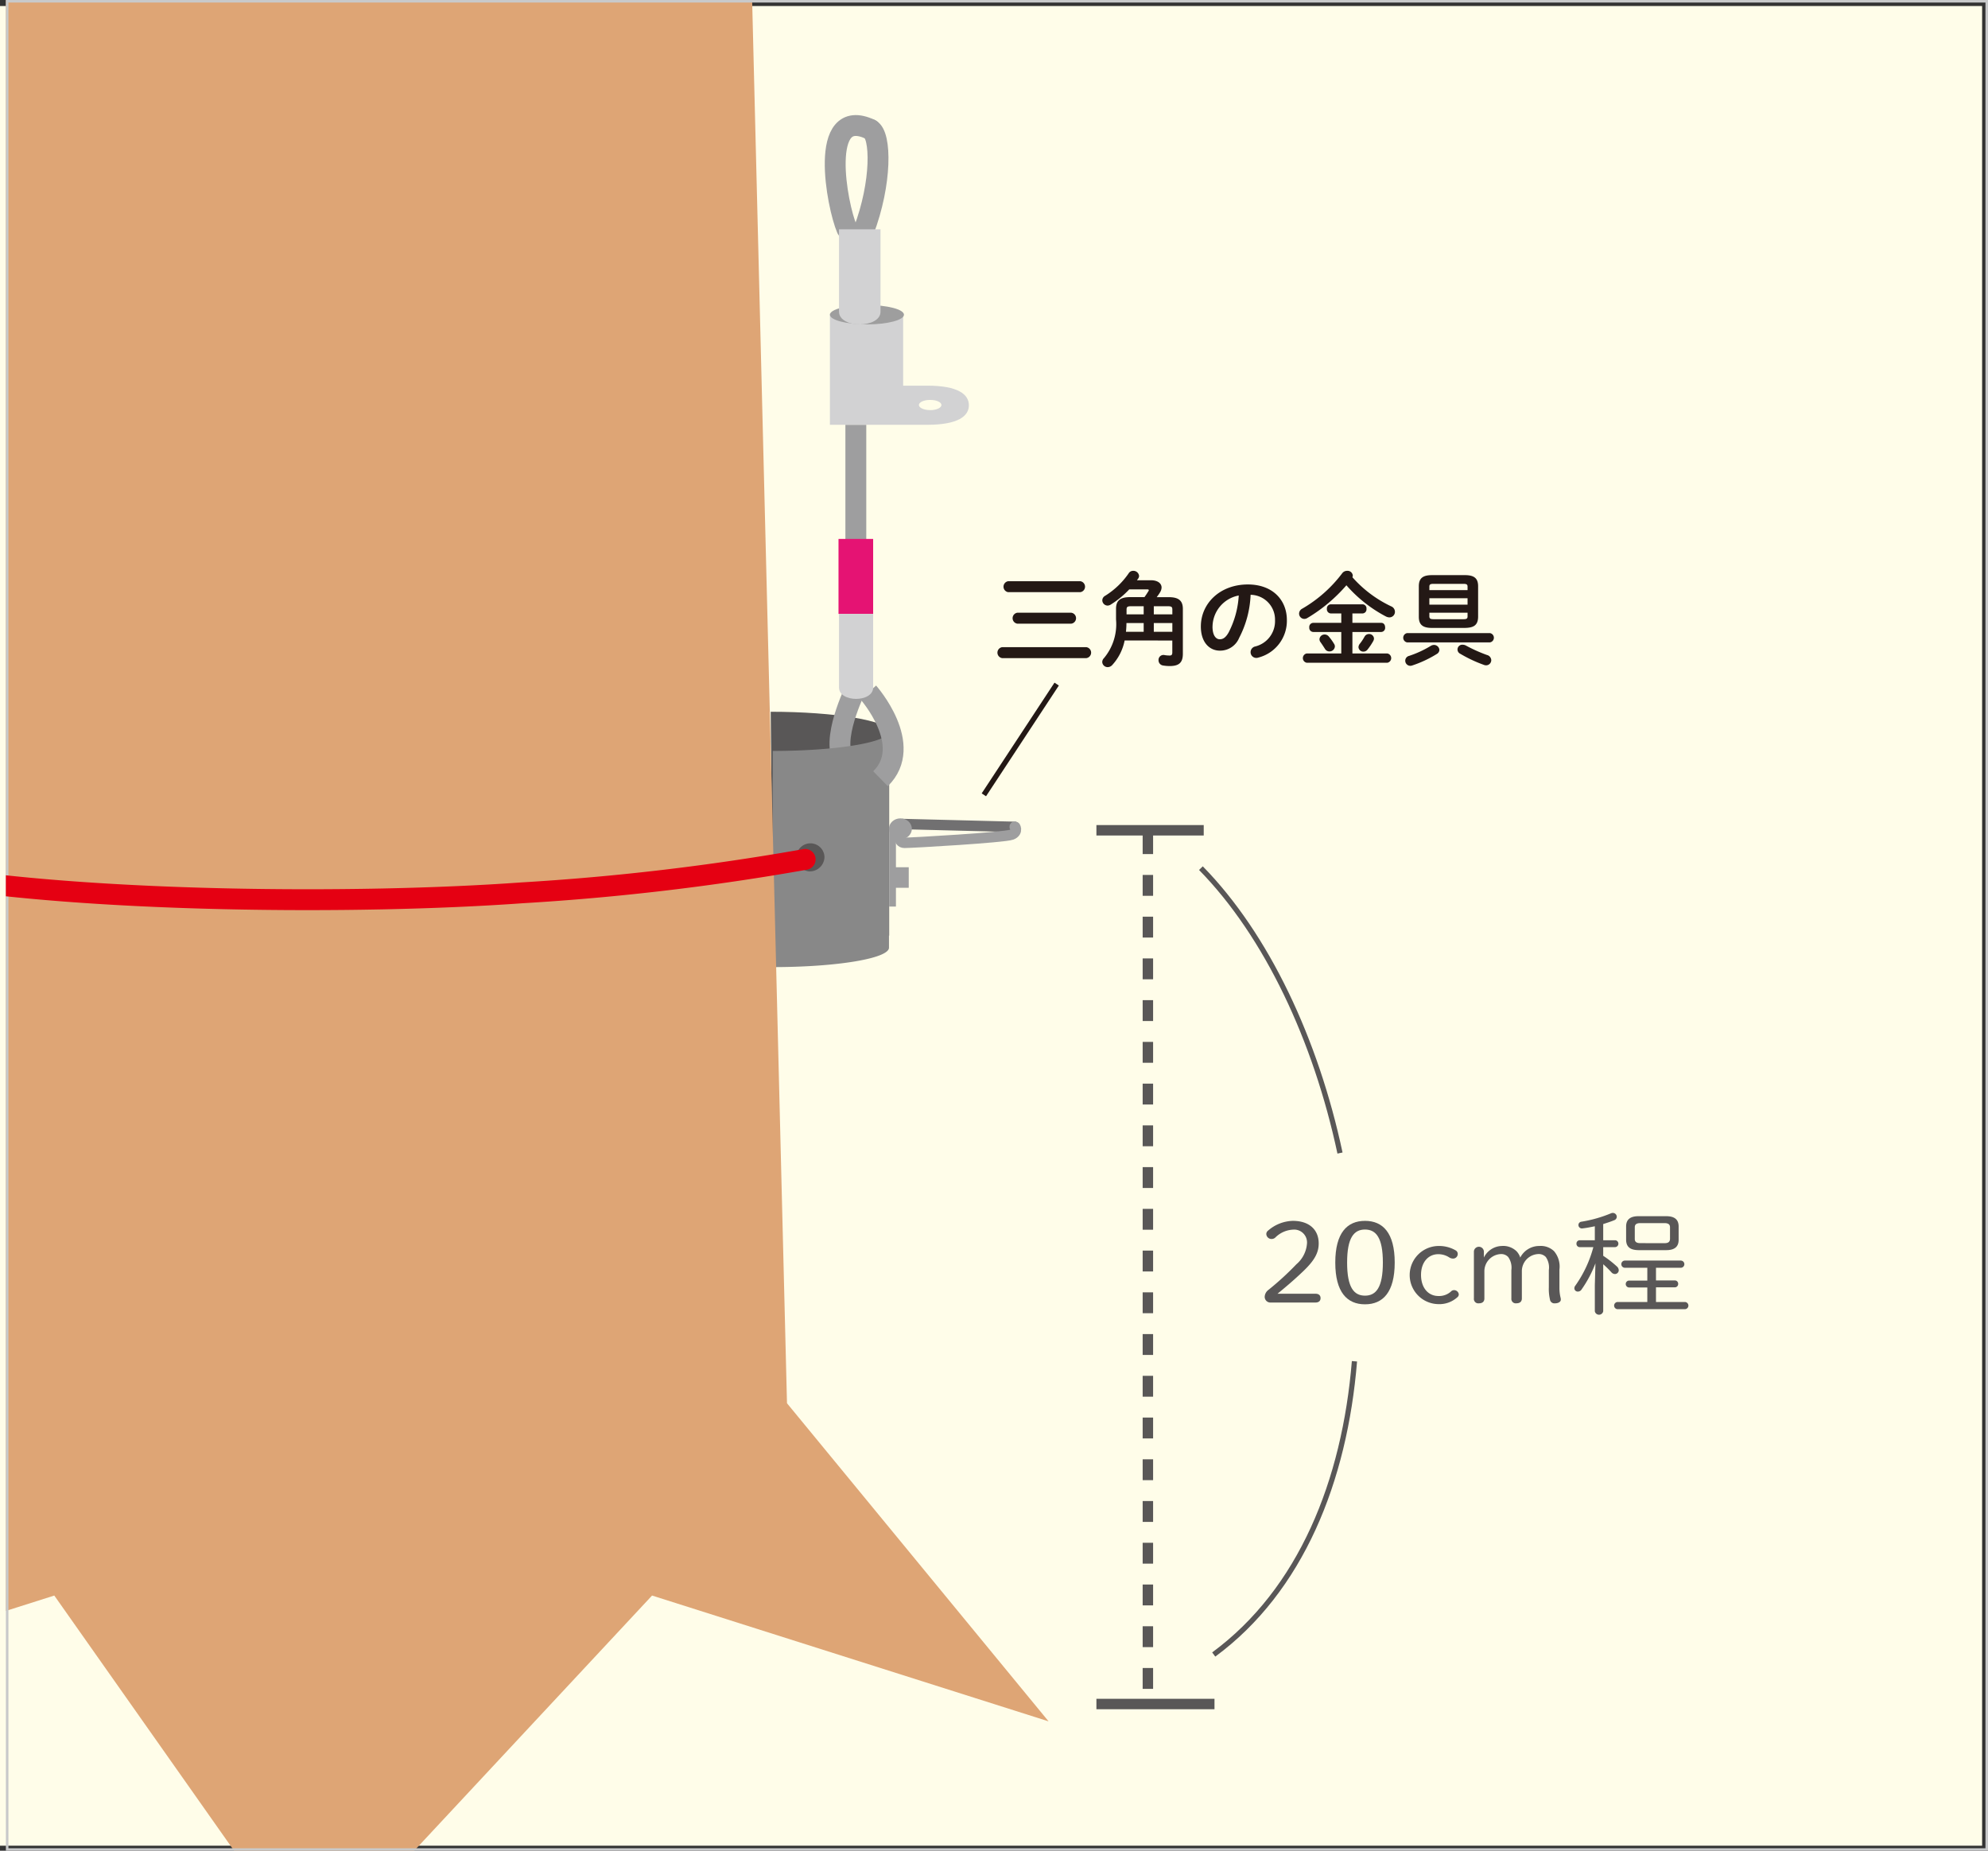 <svg xmlns="http://www.w3.org/2000/svg" xmlns:xlink="http://www.w3.org/1999/xlink" width="230.683" height="214.784" viewBox="0 0 230.683 214.784">
  <rect x="0" y="0" width="230.683" height="214.784" fill="#333333" stroke="none"/>
  <defs>
    <clipPath id="clip-path">
      <rect id="SVGID" width="230" height="214.784" transform="translate(444.183 470.802)" fill="none"/>
    </clipPath>
  </defs>
  <g id="グループ_266" data-name="グループ 266" transform="translate(-796 -817)">
    <g id="グループ_265" data-name="グループ 265" transform="translate(352.5 346.198)">
      <rect id="長方形_81" data-name="長方形 81" width="230" height="213.5" transform="translate(443.5 471.5)" fill="#fffde9"/>
      <g id="グループ_264" data-name="グループ 264">
        <g id="グループ_263" data-name="グループ 263">
          <g id="グループ_262" data-name="グループ 262" clip-path="url(#clip-path)">
            <path id="パス_1418" data-name="パス 1418" d="M433.786,572.055a1.214,1.214,0,0,1-.768,1.35,1.252,1.252,0,0,1-1.515-.545.972.972,0,0,1,.7-1.3.616.616,0,0,1,.121.883,1.355,1.355,0,0,1-.924.456,1.075,1.075,0,0,1-.993-.288c-.207-.276.028-.765.387-.7a.483.483,0,0,1,.262.713.969.969,0,0,1-.988.459.894.894,0,0,1-.748-.747.684.684,0,0,1-.565-.091l-5.242-2.59" fill="none" stroke="#e50012" stroke-linecap="round" stroke-miterlimit="10" stroke-width="2.422"/>
            <path id="パス_1419" data-name="パス 1419" d="M424.054,575.338l5.705-2.9" fill="none" stroke="#e50012" stroke-linecap="round" stroke-miterlimit="10" stroke-width="2.422"/>
            <line id="線_147" data-name="線 147" x2="12.971" y2="0.329" transform="translate(548.273 566.432)" fill="none" stroke="#717071" stroke-linecap="round" stroke-linejoin="round" stroke-width="1.211"/>
            <path id="パス_1420" data-name="パス 1420" d="M533.184,579.257l-.253-25.854c7.451,0,13.745,1.051,13.745,2.295V579.38Z" fill="#595757"/>
            <path id="パス_1421" data-name="パス 1421" d="M542.809,550.69s-3.114,6.277-1.254,8.46" fill="none" stroke="#9e9e9f" stroke-linejoin="round" stroke-width="2.422"/>
            <path id="パス_1422" data-name="パス 1422" d="M533.164,557.95v25.086c7.452,0,13.492-1.008,13.492-2.252V555.7C546.656,556.942,540.616,557.95,533.164,557.95Zm4.226,13.977a1.631,1.631,0,1,1,1.78-1.624A1.706,1.706,0,0,1,537.39,571.927Z" fill="#888"/>
            <ellipse id="楕円形_132" data-name="楕円形 132" cx="1.329" cy="1.213" rx="1.329" ry="1.213" transform="translate(546.651 565.775)" fill="#9e9e9f"/>
            <rect id="長方形_82" data-name="長方形 82" width="0.786" height="8.839" transform="translate(546.676 567.171)" fill="#9e9e9f"/>
            <rect id="長方形_83" data-name="長方形 83" width="1.576" height="2.384" transform="translate(547.372 571.447)" fill="#9e9e9f"/>
            <path id="パス_1423" data-name="パス 1423" d="M547.957,567.213s-.4,1.4.5,1.4,11.574-.617,12.43-.945.361-1.11.361-.905" fill="none" stroke="#9e9e9f" stroke-linecap="round" stroke-linejoin="round" stroke-width="1.211"/>
            <path id="パス_1424" data-name="パス 1424" d="M534.821,633.652,530.676,466.8H438.288l-4.146,166.848-54.651,44.629L449.8,655.968l29.859,42.388,39.505-42.388,46.009,14.6Z" fill="#dea575"/>
            <rect id="長方形_84" data-name="長方形 84" width="230" height="214.784" transform="translate(444.183 470.802)" fill="none" stroke="#c8c9ca" stroke-miterlimit="10" stroke-width="0.59"/>
            <line id="線_148" data-name="線 148" y2="21.954" transform="translate(542.809 520.093)" fill="none" stroke="#9e9e9f" stroke-linejoin="round" stroke-width="2.422"/>
            <path id="パス_1425" data-name="パス 1425" d="M551.092,515.558H548.3V507.2h-8.5v12.9h11.288c3.6,0,4.839-1.015,4.839-2.268S554.689,515.558,551.092,515.558Zm.343,2.837c-.722,0-1.307-.265-1.307-.592s.585-.592,1.307-.592,1.308.265,1.308.592S552.158,518.4,551.435,518.4Z" fill="#d2d2d3"/>
            <ellipse id="楕円形_133" data-name="楕円形 133" cx="4.295" cy="1.123" rx="4.295" ry="1.123" transform="translate(539.804 506.203)" fill="#9e9e9e"/>
            <path id="パス_1426" data-name="パス 1426" d="M541.772,497.354c-1.147-2.632-3.369-14.407,2.718-11.539" fill="none" stroke="#9e9e9f" stroke-linecap="round" stroke-linejoin="round" stroke-width="2.422"/>
            <path id="パス_1427" data-name="パス 1427" d="M544.49,485.815c1.265.638,1.345,6.2-.778,11.794" fill="none" stroke="#9e9e9f" stroke-linecap="round" stroke-linejoin="round" stroke-width="2.422"/>
            <path id="パス_1428" data-name="パス 1428" d="M545.673,506.968c0,1.974-4.817,1.974-4.817,0v-9.557h4.817Z" fill="#d2d2d3"/>
            <path id="パス_1429" data-name="パス 1429" d="M544.255,551.165s5.408,6.105,1.418,10.009" fill="none" stroke="#9e9e9f" stroke-linejoin="round" stroke-width="2.422"/>
            <path id="パス_1430" data-name="パス 1430" d="M536.928,570.538a284.865,284.865,0,0,1-32.9,3.881c-19.09,1.376-50.221,1.13-69.05-2.056" fill="none" stroke="#e50012" stroke-linecap="round" stroke-miterlimit="10" stroke-width="2.422"/>
            <rect id="長方形_85" data-name="長方形 85" width="4.019" height="8.7" transform="translate(540.799 533.347)" fill="#e51373" style="mix-blend-mode: multiply;isolation: isolate"/>
            <path id="パス_1431" data-name="パス 1431" d="M544.819,550.586c0,1.764-3.963,1.764-3.963,0v-8.539h3.963Z" fill="#d2d2d3"/>
            <line id="線_149" data-name="線 149" x2="12.452" transform="translate(570.725 567.158)" fill="none" stroke="#595757" stroke-miterlimit="10" stroke-width="1.211"/>
            <line id="線_150" data-name="線 150" x2="13.702" transform="translate(570.725 668.556)" fill="none" stroke="#595757" stroke-miterlimit="10" stroke-width="1.211"/>
            <line id="線_151" data-name="線 151" y2="100.384" transform="translate(576.697 567.496)" fill="none" stroke="#595757" stroke-miterlimit="10" stroke-width="1.211" stroke-dasharray="2.422 2.422"/>
            <g id="グループ_259" data-name="グループ 259">
              <path id="パス_1432" data-name="パス 1432" d="M596.147,620.943c.357,0,.587.169.587.509s-.23.51-.587.51h-5.294a.66.66,0,0,1-.6-.68,1.059,1.059,0,0,1,.429-.783,33.548,33.548,0,0,0,3.248-2.975,3.511,3.511,0,0,0,1.23-2.414,1.491,1.491,0,0,0-1.63-1.606,3.122,3.122,0,0,0-2.018.888.621.621,0,0,1-.443.195.6.6,0,0,1-.63-.587.5.5,0,0,1,.2-.379,4.538,4.538,0,0,1,2.875-1.136c1.9,0,3.005,1.019,3.005,2.625,0,1.082-.5,1.97-1.745,3.171-1.145,1.1-2.161,1.944-3.034,2.662Z" fill="#595757"/>
              <path id="パス_1433" data-name="パス 1433" d="M605.339,617.327c0,3.446-1.374,4.843-3.448,4.843s-3.448-1.4-3.448-4.843,1.373-4.842,3.448-4.842S605.339,613.883,605.339,617.327Zm-5.523,0c0,2.885.787,3.838,2.075,3.838s2.074-.953,2.074-3.838-.787-3.836-2.074-3.836S599.816,614.444,599.816,617.327Z" fill="#595757"/>
              <path id="パス_1434" data-name="パス 1434" d="M612.61,621.348a3.1,3.1,0,0,1-2.217.8,3.374,3.374,0,0,1,0-6.747,3.841,3.841,0,0,1,2.017.508.475.475,0,0,1,.243.444.538.538,0,0,1-.529.509.829.829,0,0,1-.473-.144,2.312,2.312,0,0,0-1.258-.365c-1.145,0-2,.926-2,2.4,0,1.513.844,2.453,2.018,2.453a2.046,2.046,0,0,0,1.431-.5.526.526,0,0,1,.357-.182.558.558,0,0,1,.572.456A.42.42,0,0,1,612.61,621.348Z" fill="#595757"/>
              <path id="パス_1435" data-name="パス 1435" d="M623.226,618.189a2.13,2.13,0,0,0-.357-1.513,1.115,1.115,0,0,0-.859-.34,1.989,1.989,0,0,0-1.917,2.023v3.132c0,.366-.229.561-.63.561a.513.513,0,0,1-.587-.561v-3.3a2.119,2.119,0,0,0-.371-1.513,1.1,1.1,0,0,0-.845-.34,2,2,0,0,0-1.916,2.049v3.106c0,.366-.229.561-.63.561a.512.512,0,0,1-.586-.561v-5.456a.58.58,0,0,1,1.158,0v.706a2.387,2.387,0,0,1,2.089-1.344,2.229,2.229,0,0,1,1.688.6,1.9,1.9,0,0,1,.444.745,2.472,2.472,0,0,1,2.218-1.344,2.222,2.222,0,0,1,1.7.6,2.756,2.756,0,0,1,.629,2.128v2.063a4.829,4.829,0,0,0,.144,1.265.8.8,0,0,1,.014.183c0,.222-.258.417-.687.417a.515.515,0,0,1-.572-.444,5.562,5.562,0,0,1-.129-1.421Z" fill="#595757"/>
              <path id="パス_1436" data-name="パス 1436" d="M628.56,613.113c-.486.1-.987.2-1.431.247a.4.4,0,0,1-.471-.4.386.386,0,0,1,.357-.379,15.143,15.143,0,0,0,3.434-.978.587.587,0,0,1,.2-.04.456.456,0,0,1,.458.457.434.434,0,0,1-.3.391c-.373.157-.816.3-1.274.444v1.88h1.345a.392.392,0,0,1,.415.4.4.4,0,0,1-.415.4h-1.345v1.005a12.364,12.364,0,0,1,1.574,1.227.609.609,0,0,1,.229.458.441.441,0,0,1-.444.43.554.554,0,0,1-.414-.208,11.062,11.062,0,0,0-.945-.927v5.455a.495.495,0,0,1-.973,0v-3.041l.072-2.519a13.8,13.8,0,0,1-1.617,3.042.5.5,0,0,1-.415.234.39.39,0,0,1-.415-.378A.5.5,0,0,1,626.3,620a13.87,13.87,0,0,0,2.089-4.464h-1.56a.386.386,0,0,1-.4-.4.38.38,0,0,1,.4-.4h1.731ZM639,621.9a.418.418,0,0,1,0,.836h-7.783a.418.418,0,0,1,0-.836h3.434v-1.683h-2.089a.4.4,0,0,1-.414-.4.392.392,0,0,1,.414-.4h2.089v-1.488h-2.6a.417.417,0,0,1,0-.835h6.481a.417.417,0,0,1,0,.835h-2.875V619.4h2.16a.385.385,0,0,1,.415.4.391.391,0,0,1-.415.4h-2.16V621.9Zm-5.365-6.016c-.915-.013-1.431-.326-1.445-1.2v-1.541c0-.8.458-1.2,1.445-1.2h3.205c.987,0,1.445.4,1.445,1.2v1.541c0,.795-.458,1.2-1.445,1.2Zm3.005-.809c.371,0,.629-.1.644-.483V613.23c0-.3-.158-.483-.644-.483h-2.8c-.486,0-.643.182-.643.483v1.357c0,.3.157.483.643.483Z" fill="#595757"/>
            </g>
            <path id="パス_1437" data-name="パス 1437" d="M600.668,628.781c-1.135,13.879-6.194,26.564-16.33,34.029" fill="none" stroke="#595757" stroke-miterlimit="10" stroke-width="0.605"/>
            <path id="パス_1438" data-name="パス 1438" d="M582.851,571.552c7.64,7.795,13.341,19.939,16.139,33.063" fill="none" stroke="#595757" stroke-miterlimit="10" stroke-width="0.605"/>
            <line id="線_152" data-name="線 152" y1="12.852" x2="8.449" transform="translate(557.665 550.191)" fill="none" stroke="#231815" stroke-width="0.605"/>
            <g id="グループ_261" data-name="グループ 261">
              <g id="グループ_260" data-name="グループ 260">
                <path id="パス_1439" data-name="パス 1439" d="M569.561,545.908a.641.641,0,0,1,0,1.269h-9.782a.643.643,0,0,1,0-1.269Zm-.706-7.655a.642.642,0,0,1,0,1.271h-8.371a.644.644,0,0,1,0-1.271Zm-1.046,3.657a.641.641,0,0,1,0,1.27h-6.267a.643.643,0,0,1,0-1.27Z" fill="#231815"/>
                <path id="パス_1440" data-name="パス 1440" d="M574,545.131a5.89,5.89,0,0,1-1.435,2.845.717.717,0,0,1-.529.248.626.626,0,0,1-.634-.6.661.661,0,0,1,.2-.447,6.135,6.135,0,0,0,1.4-4.491v-1.234c0-.93.459-1.352,1.623-1.352H576.3c.164-.224.318-.459.447-.671a.3.3,0,0,0,.059-.129c0-.071-.071-.1-.188-.1h-2.081a10.811,10.811,0,0,1-2.164,1.775.715.715,0,0,1-.352.106.624.624,0,0,1-.612-.613.606.606,0,0,1,.318-.516,9.214,9.214,0,0,0,2.739-2.611.6.6,0,0,1,.529-.293.661.661,0,0,1,.682.588.563.563,0,0,1-.117.329c-.048.059-.083.117-.13.176h1.622c.753,0,1.235.341,1.235.847a1.123,1.123,0,0,1-.176.552c-.106.176-.248.376-.388.565h1.411c1.163,0,1.622.435,1.622,1.363v5.209c0,1.045-.471,1.421-1.529,1.421a4.6,4.6,0,0,1-.8-.07.609.609,0,0,1-.494-.611.573.573,0,0,1,.718-.587,3.673,3.673,0,0,0,.575.047c.212,0,.306-.083.306-.365v-1.376Zm.211-2.021a9.776,9.776,0,0,1-.058,1.01h2.057v-1.01Zm.529-1.953c-.447,0-.517.1-.517.412v.529h1.987v-.941Zm2.645.941h2.152v-.529c0-.317-.07-.412-.517-.412h-1.635Zm0,2.022h2.152v-1.01h-2.152Z" fill="#231815"/>
                <path id="パス_1441" data-name="パス 1441" d="M582.844,543.509c0-2.681,2.222-4.879,5.455-4.879,2.869,0,4.527,1.8,4.527,4.138a4.4,4.4,0,0,1-3.28,4.338.765.765,0,0,1-.271.048.659.659,0,0,1-.658-.671.677.677,0,0,1,.494-.647,3.023,3.023,0,0,0,2.339-3.068,2.873,2.873,0,0,0-2.833-2.938,11.765,11.765,0,0,1-1.329,5,2.385,2.385,0,0,1-2.245,1.481C583.844,546.307,582.844,545.343,582.844,543.509Zm1.352,0c0,1.081.423,1.482.847,1.482.364,0,.682-.189,1.022-.788a10.631,10.631,0,0,0,1.176-4.292A3.725,3.725,0,0,0,584.2,543.509Z" fill="#231815"/>
                <path id="パス_1442" data-name="パス 1442" d="M604.93,541.17a.686.686,0,0,1,.435.634.641.641,0,0,1-.635.646.921.921,0,0,1-.411-.105,15.879,15.879,0,0,1-4.585-3.621,18.369,18.369,0,0,1-4.55,3.809.66.66,0,0,1-.341.095.615.615,0,0,1-.6-.624.657.657,0,0,1,.364-.564,15.553,15.553,0,0,0,4.632-4.1.709.709,0,0,1,.588-.293.606.606,0,0,1,.647.541.421.421,0,0,1-.047.2A13.951,13.951,0,0,0,604.93,541.17Zm-4.5,1.915h3.35c.306,0,.447.259.447.53a.474.474,0,0,1-.447.529h-3.35v2.492h4.044a.548.548,0,0,1,0,1.081h-9.335a.548.548,0,0,1,0-1.081h4v-2.492h-3.268a.481.481,0,0,1-.446-.529.475.475,0,0,1,.446-.53h3.268v-1.092h-1.223a.482.482,0,0,1-.446-.53.475.475,0,0,1,.446-.529h3.7a.469.469,0,0,1,.447.529.475.475,0,0,1-.447.53h-1.187Zm-2.128,2.434a.555.555,0,0,1,.094.317.621.621,0,0,1-.635.565.59.59,0,0,1-.506-.282c-.188-.294-.329-.517-.54-.811a.564.564,0,0,1-.106-.317.587.587,0,0,1,.6-.554.618.618,0,0,1,.494.248A5.96,5.96,0,0,1,598.3,545.519Zm3.527-.811a.587.587,0,0,1,.529-.329.56.56,0,0,1,.576.529.653.653,0,0,1-.094.306,7.023,7.023,0,0,1-.659.975.591.591,0,0,1-.47.235.559.559,0,0,1-.576-.516.651.651,0,0,1,.141-.377A5.654,5.654,0,0,0,601.827,544.708Z" fill="#231815"/>
                <path id="パス_1443" data-name="パス 1443" d="M606.785,545.354a.548.548,0,0,1,0-1.081h9.593a.546.546,0,0,1,0,1.081Zm3.115.295a.619.619,0,0,1,.623.576.568.568,0,0,1-.294.469,13.316,13.316,0,0,1-2.868,1.341.706.706,0,0,1-.211.036.592.592,0,0,1-.588-.6.578.578,0,0,1,.447-.552,12.073,12.073,0,0,0,2.5-1.153A.738.738,0,0,1,609.9,545.649Zm-.246-1.976c-1.082,0-1.517-.387-1.517-1.293v-3.539c0-.905.435-1.293,1.517-1.293H613.5c1.081,0,1.517.388,1.517,1.293v3.539c-.012,1.034-.577,1.27-1.517,1.293Zm4.138-4.785c0-.246-.094-.329-.482-.329h-3.468c-.388,0-.482.083-.482.329v.4h4.432Zm-4.432,2.082h4.432v-.741H609.36Zm3.95,1.692c.388,0,.482-.082.482-.329v-.423H609.36v.423c0,.318.223.318.482.329Zm2.728,4.151a.649.649,0,0,1,.505.6.6.6,0,0,1-.6.6.655.655,0,0,1-.246-.047,15.816,15.816,0,0,1-2.752-1.293.551.551,0,0,1,.294-1.047.8.8,0,0,1,.376.1A17.569,17.569,0,0,0,616.038,546.813Z" fill="#231815"/>
              </g>
            </g>
          </g>
        </g>
      </g>
    </g>
  </g>
</svg>
